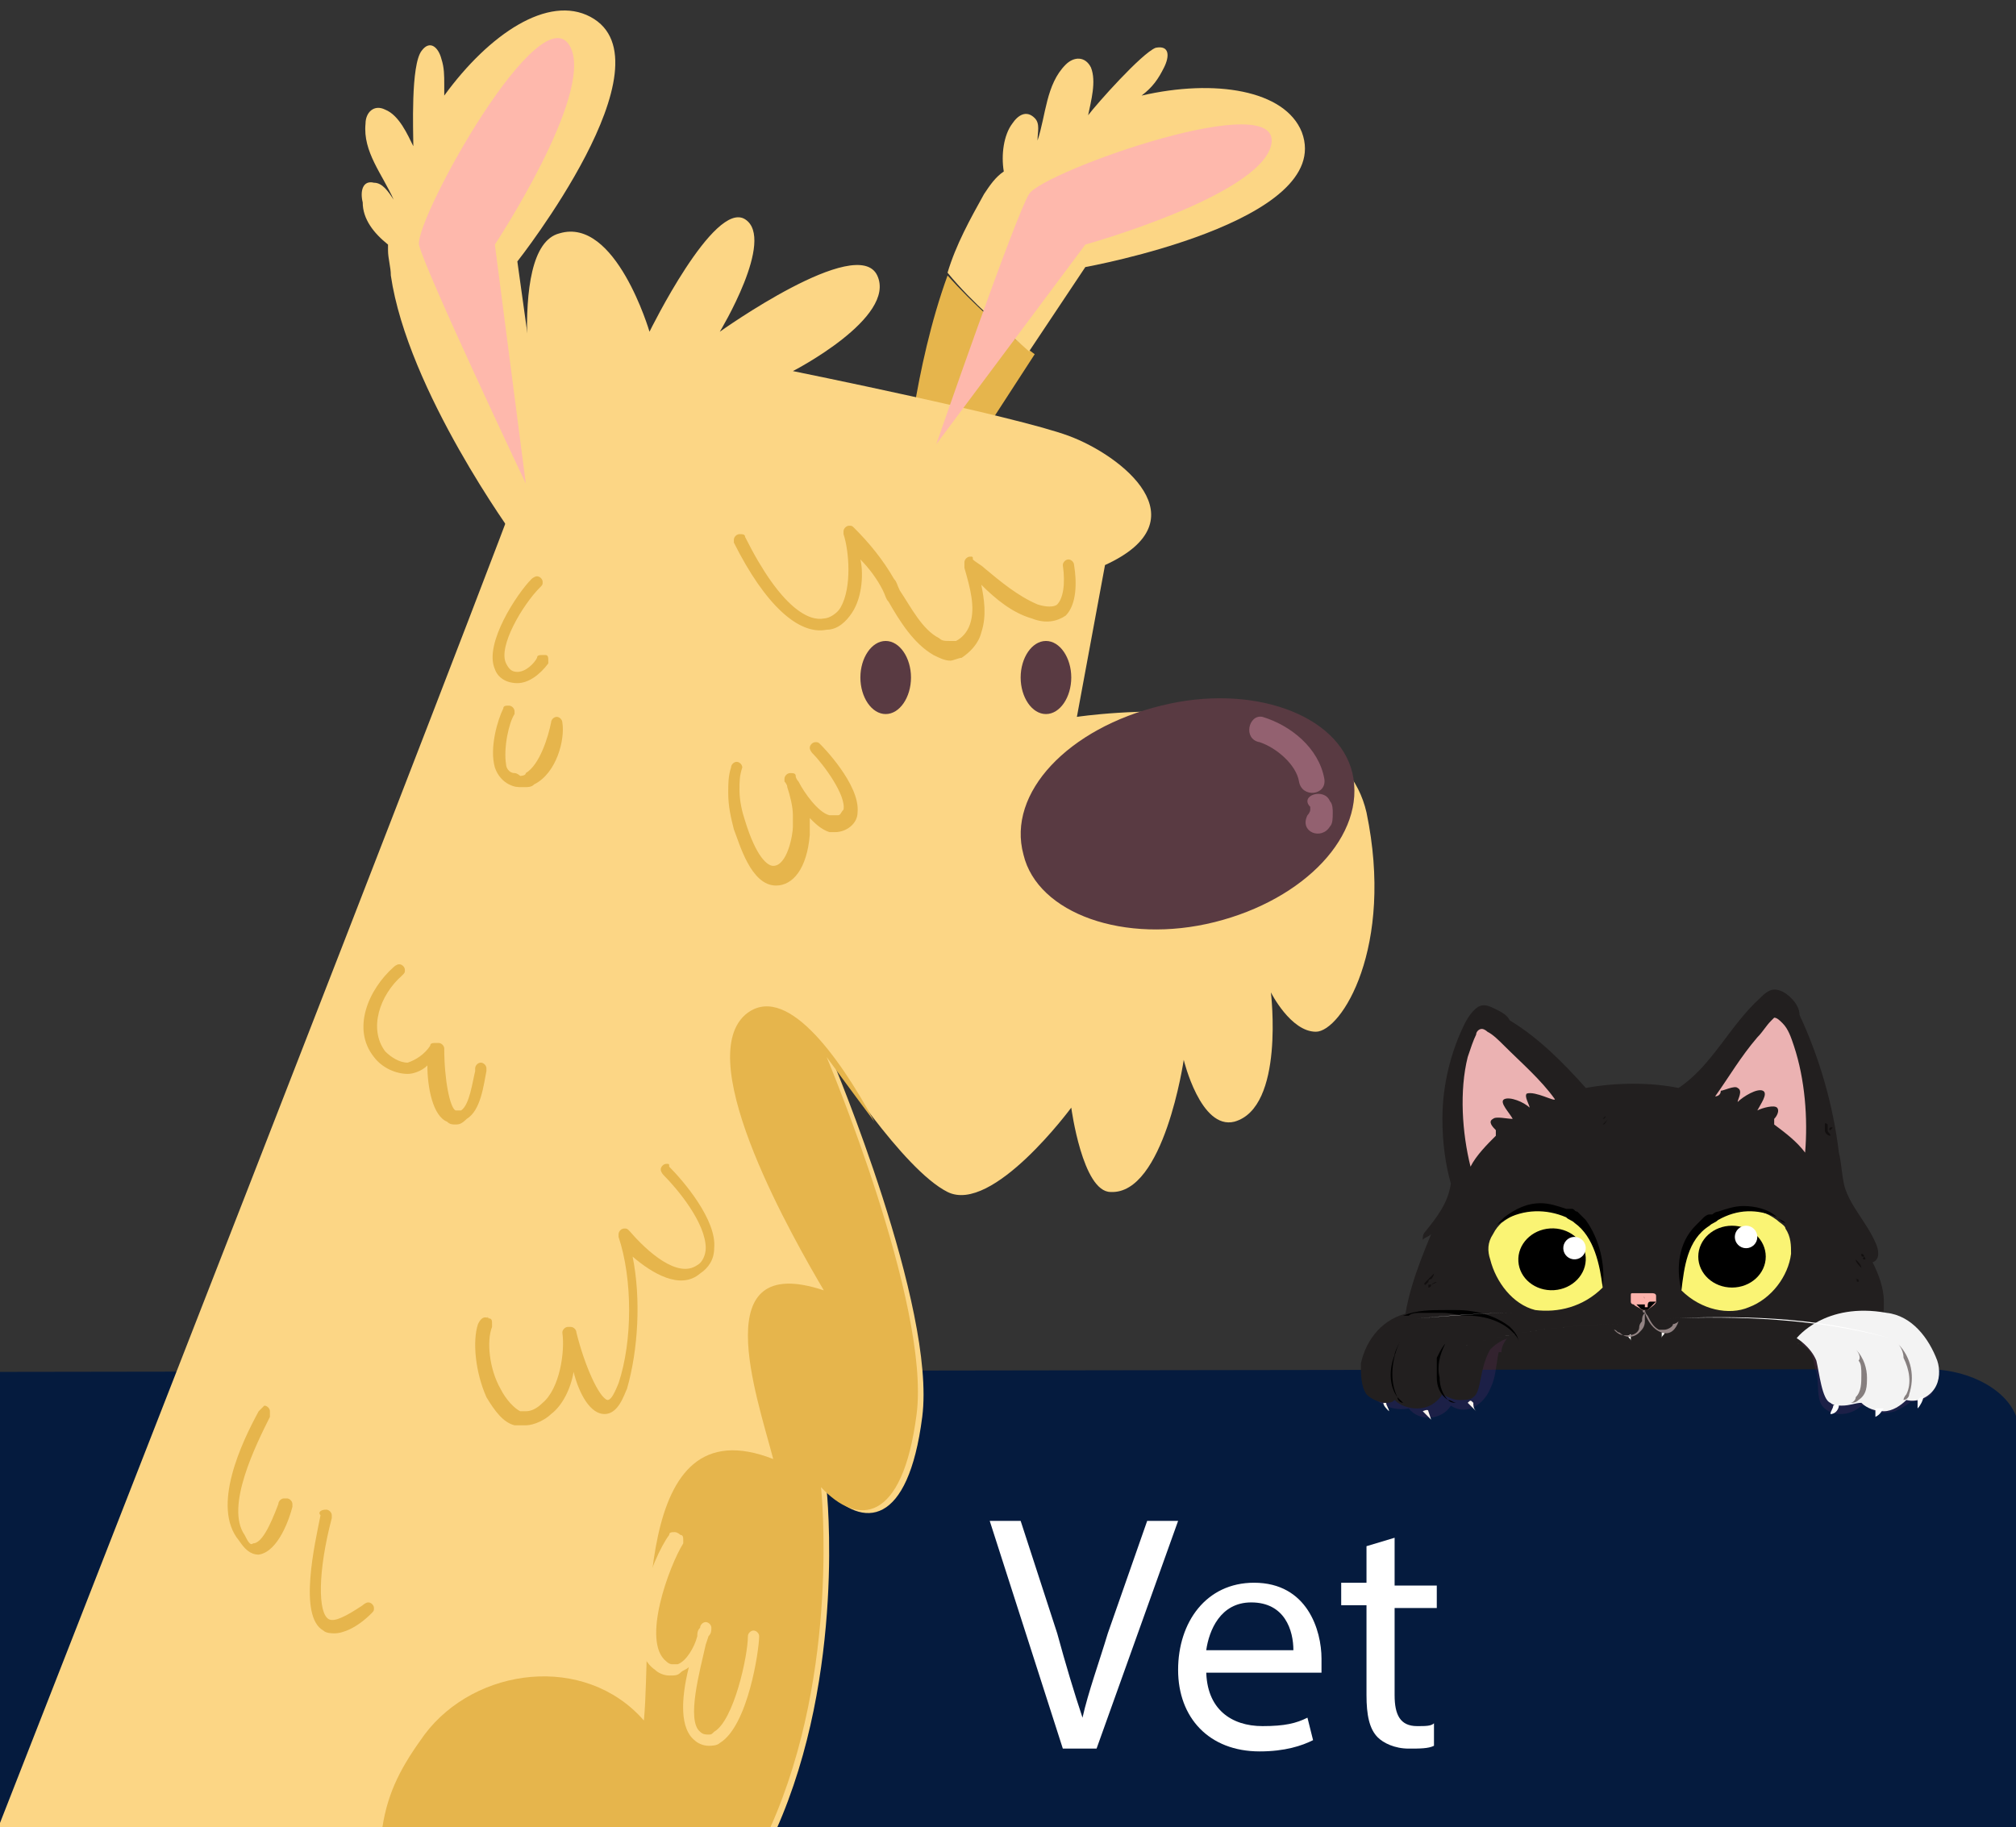<?xml version="1.0" encoding="utf-8"?>
<!-- Generator: Adobe Illustrator 27.1.1, SVG Export Plug-In . SVG Version: 6.00 Build 0)  -->
<svg version="1.1" id="Layer_1" xmlns:xodm="http://www.corel.com/coreldraw/odm/2003"
	 xmlns="http://www.w3.org/2000/svg" xmlns:xlink="http://www.w3.org/1999/xlink" x="0px" y="0px" viewBox="0 0 71.7 65"
	 style="enable-background:new 0 0 71.7 65;" xml:space="preserve">
<rect x="0" y="0" width="71.7" height="65" fill="#333333" stroke="none"/>
<style type="text/css">
	.st0{fill:#221F1F;}
	.st1{fill:#051B3E;}
	.st2{fill:#E6B54C;}
	.st3{fill:#FCD685;}
	.st4{fill:#FEB8AC;}
	.st5{fill:#593A42;}
	.st6{fill:#936170;}
	.st7{fill:#EBB2B2;}
	.st8{fill:#FAF474;}
	.st9{fill:#FFFFFF;}
	.st10{fill:#FFFFFA;}
	.st11{fill:#928383;}
	.st12{fill:#FDB2AB;}
	.st13{fill:#CD8A84;}
	.st14{fill:#71326A;fill-opacity:0.22;}
	.st15{fill:#F3F3F3;}
	.st16{fill:#867F7F;}
	.st17{fill:#131010;}
	.st18{fill:#FDF5EE;}
</style>
<g id="Capa_x0020_1">
	<path class="st0" d="M56.4,38.7c1.1-0.2,2.3-0.2,3.3,0c1.2-0.8,1.8-2.2,2.9-3.2c0.1-0.1,0.3-0.3,0.5-0.3c0.2,0,0.4,0.1,0.6,0.3
		c0.2,0.2,0.3,0.4,0.3,0.6c0.7,1.5,1.2,3.2,1.4,4.9c0.1,0.4,0.1,0.8,0.2,1.2c0.2,0.7,0.8,1.3,1.1,2c0.1,0.2,0.2,0.6-0.1,0.7
		c0.2,0.4,0.4,0.9,0.4,1.4c0,0.3,0,0.6-0.1,0.8c0,1-0.6,1.8-1.3,2.4H50.7c-0.4-0.6-0.8-1.1-0.8-1.8c0-1.3,0.5-2.6,1-3.8
		c-0.1,0.1-0.2,0.1-0.3,0.2c0-0.1,0-0.2,0.1-0.3c0.4-0.5,0.8-1,0.9-1.7c-0.2-0.7-0.3-1.5-0.3-2.3c0-1.2,0.3-2.4,0.8-3.4
		c0.1-0.2,0.3-0.5,0.5-0.6c0.2-0.1,0.4,0,0.6,0.1c0.2,0.1,0.4,0.2,0.5,0.4C54.7,36.9,55.6,37.8,56.4,38.7z"/>
	<path class="st1" d="M68.5,48.7c1.8,0,3.3,1,3.3,2.2V65H0c0-4.8,0-11.4,0-16.2L68.5,48.7z"/>
	<path class="st2" d="M32.2,16.9c0,0,0.3-3.8,1.5-7.1c0.9,1,2,2,3.1,2.8l-2.4,3.7C34.4,16.3,32.2,16.9,32.2,16.9z"/>
	<path class="st3" d="M33.7,9.7c0.3-1,0.8-1.9,1.3-2.8c0.2-0.3,0.4-0.6,0.7-0.8c-0.1-0.6,0-1.3,0.3-1.7c0.2-0.3,0.5-0.5,0.8-0.2
		C37,4.4,36.9,4.7,36.9,5c0,0,0,0,0,0c0.3-0.9,0.3-2,1-2.7C38.2,2,38.6,2,38.8,2.4c0.2,0.5,0,1.2-0.1,1.7c0.3-0.4,1.9-2.2,2.4-2.4
		c0.5-0.1,0.5,0.3,0.3,0.7c-0.2,0.4-0.4,0.7-0.8,1c2.6-0.6,5.1-0.2,5.7,1.3c1.2,3.2-7.7,4.8-7.7,4.8l-2,3
		C35.7,11.7,34.6,10.8,33.7,9.7L33.7,9.7L33.7,9.7z"/>
	<path class="st3" d="M23.1,11.8c0,0,2.3-4.7,3.4-4c1.1,0.7-0.9,4-0.9,4s4.9-3.5,5.6-2c0.7,1.5-3,3.4-3,3.4s7.9,1.6,9.8,2.3
		c1.9,0.7,4.8,3,1.3,4.6l-1,5.4c0,0,9.2-1.4,10.3,3.4c1,4.8-0.9,7.8-1.8,7.8c-0.9,0-1.6-1.4-1.6-1.4s0.5,4.1-1.3,4.6
		c-1.2,0.3-1.8-2.2-1.8-2.2s-0.7,4.8-2.6,4.7c-1,0-1.4-3-1.4-3s-2.8,3.8-4.4,3s-4.1-4.7-4.1-4.7s3.7,8.8,3.2,12.7
		c-0.5,3.9-2.1,4-3.4,2.6c0,0,0.7,6.5-1.8,12.1H-0.1c0,0,17.4-44.4,19.2-49.5c0,0-1.2-6.8,0.8-7.3C21.9,7.7,23.1,11.8,23.1,11.8z"/>
	<path class="st2" d="M22.9,61.2c0.3-3.1-0.5-11.3,4.6-9.3c-0.6-2.3-2.4-7.4,1.8-6c-1-1.7-4.7-8.1-2.8-9.8c1.4-1.2,3.3,1.4,4.6,3.8
		c-0.9-1.2-1.7-2.3-1.7-2.3s3.7,8.8,3.2,12.7c-0.5,3.9-2.1,4-3.4,2.6c0,0,0.7,6.5-1.8,12.1H13.6c0.2-1.3,0.7-2.2,1.5-3.3
		C16.9,59.3,20.8,58.8,22.9,61.2z"/>
	<path class="st4" d="M45.2,5.2c-0.5,1.8-6.6,3.5-6.6,3.5l-5.3,7.1c0,0,2.8-8.1,3.3-8.9C37.1,6.1,45.8,3,45.2,5.2z"/>
	<path class="st3" d="M13.3,6.5c0.3,0,0.5,0.3,0.7,0.6c0,0,0,0,0,0c-0.4-0.9-1.1-1.7-1-2.7c0-0.4,0.3-0.7,0.7-0.5
		c0.5,0.2,0.8,0.9,1,1.3c0-0.5-0.1-2.9,0.3-3.4c0.3-0.4,0.6-0.1,0.7,0.3c0.1,0.3,0.1,0.6,0.1,0.9c0,0.1,0,0.2,0,0.4
		c1.6-2.2,3.7-3.6,5.2-2.8c3,1.6-2.6,8.7-2.6,8.7l1.1,7.9l-1.2,1.9c0,0-3.8-5.2-4.4-9.3c0-0.3-0.1-0.6-0.1-0.9c0-0.1,0-0.1,0-0.2
		c-0.5-0.4-0.9-0.9-0.9-1.5C12.8,6.8,12.9,6.4,13.3,6.5L13.3,6.5z"/>
	<path class="st4" d="M20.3,1.7c0.8,1.7-2.7,7-2.7,7l1.1,8.5c0,0-3.6-7.6-3.8-8.5C14.8,7.7,19.3-0.4,20.3,1.7z"/>
	<path class="st2" d="M30.3,21.8c-0.2,0.3-0.5,0.6-0.9,0.6c-1,0.2-2.2-0.9-3.3-3.1c0,0,0-0.1,0-0.1c0-0.1,0.1-0.2,0.2-0.2
		c0.1,0,0.2,0,0.2,0.1c1.3,2.6,2.3,3,2.8,2.9c0.2,0,0.5-0.2,0.6-0.4c0.4-0.7,0.3-2,0.1-2.6c0,0,0,0,0-0.1c0-0.1,0.1-0.2,0.2-0.2
		c0.1,0,0.1,0,0.2,0.1c0.5,0.5,1,1.1,1.4,1.8c0.1,0.1,0.1,0.2,0.2,0.4c0.4,0.6,0.8,1.4,1.4,1.7c0.1,0.1,0.2,0.1,0.4,0.1
		c0.1,0,0.2,0,0.2,0c0.2-0.1,0.4-0.3,0.5-0.6c0.2-0.6,0-1.3-0.2-2l0-0.1c0,0,0,0,0-0.1c0-0.1,0.1-0.2,0.2-0.2c0.1,0,0.1,0,0.1,0.1
		c0.1,0.1,0.3,0.2,0.4,0.3c0.6,0.5,1.2,1,1.9,1.3c0.3,0.1,0.6,0.1,0.7,0c0.2-0.2,0.3-0.7,0.2-1.4c0,0,0,0,0,0c0-0.1,0.1-0.2,0.2-0.2
		c0.1,0,0.2,0.1,0.2,0.2c0.1,0.6,0.1,1.4-0.3,1.8c-0.3,0.2-0.7,0.3-1.2,0.1c-0.7-0.2-1.3-0.7-1.8-1.2c0.1,0.5,0.2,1.1,0,1.7
		c-0.1,0.4-0.4,0.7-0.7,0.9c-0.1,0-0.3,0.1-0.4,0.1h0c-0.2,0-0.4-0.1-0.6-0.2c-0.7-0.4-1.2-1.2-1.6-1.9c-0.1-0.1-0.1-0.2-0.2-0.4
		c-0.2-0.4-0.5-0.8-0.8-1.1C30.7,20.3,30.7,21.2,30.3,21.8L30.3,21.8z"/>
	<path class="st2" d="M26,27.3c0-0.1,0.1-0.2,0.2-0.2c0.1,0,0.2,0.1,0.2,0.2c0,0,0,0,0,0c-0.1,0.3-0.1,0.5-0.1,0.8
		c0,0.4,0.1,0.8,0.2,1.1c0.4,1.3,0.8,1.6,1,1.6c0.5,0,0.7-1.1,0.7-1.4c0-0.1,0-0.3,0-0.4c0-0.3-0.1-0.7-0.2-1c0-0.1-0.1-0.2-0.1-0.2
		c0,0,0-0.1,0-0.1c0-0.1,0.1-0.2,0.2-0.2c0.1,0,0.2,0,0.2,0.1c0,0.1,0.1,0.2,0.1,0.2c0.2,0.4,0.7,1.1,1.1,1.2c0,0,0.1,0,0.1,0
		c0.1,0,0.1,0,0.2,0c0.1,0,0.1-0.1,0.2-0.2c0.1-0.5-0.7-1.6-1.1-2c0,0-0.1-0.1-0.1-0.2c0-0.1,0.1-0.2,0.2-0.2c0.1,0,0.1,0,0.2,0.1
		c0,0,1.4,1.4,1.3,2.4c0,0.4-0.4,0.7-0.8,0.7c-0.1,0-0.2,0-0.2,0c-0.3-0.1-0.5-0.3-0.7-0.5c0,0,0,0,0,0.1c0,0.2,0,0.3,0,0.5
		c-0.1,1.2-0.6,1.8-1.2,1.8l0,0c-0.9,0-1.3-1.5-1.5-2c-0.1-0.4-0.2-0.8-0.2-1.3C25.9,27.9,25.9,27.6,26,27.3
		C26,27.3,26,27.3,26,27.3z"/>
	<path class="st2" d="M17.4,46.9c0.1,0,0.1,0.1,0.1,0.2c0,0,0,0.1,0,0.1c-0.2,0.5-0.1,1.5,0.3,2.2c0.2,0.4,0.5,0.7,0.7,0.8
		c0.1,0,0.2,0,0.2,0c0.2,0,0.4-0.1,0.6-0.3c0.6-0.5,0.8-1.8,0.7-2.5c0,0,0,0,0,0c0-0.1,0.1-0.2,0.2-0.2c0,0,0,0,0.1,0
		c0.1,0,0.2,0.1,0.2,0.2c0.3,1.2,0.8,2.3,1.1,2.4h0c0.1,0,0.2-0.1,0.4-0.6c0.5-1.5,0.5-3.7,0-5.2c0,0,0,0,0-0.1
		c0-0.1,0.1-0.2,0.2-0.2c0.1,0,0.1,0,0.2,0.1c0.6,0.7,1.7,1.7,2.4,1.2c0.2-0.1,0.3-0.4,0.3-0.6c0,0,0,0,0,0c0-0.9-1-2.1-1.5-2.6
		c0,0-0.1-0.1-0.1-0.2c0-0.1,0.1-0.2,0.2-0.2c0.1,0,0.1,0,0.1,0.1c0.5,0.5,1.7,1.9,1.6,2.9c0,0,0,0,0,0c0,0.4-0.2,0.7-0.5,0.9
		c-0.7,0.6-1.7,0-2.4-0.6c0.3,1.5,0.2,3.3-0.2,4.7c-0.1,0.2-0.3,0.9-0.8,0.9h0c-0.5,0-0.9-0.7-1.1-1.5c-0.1,0.6-0.4,1.2-0.8,1.5
		c-0.2,0.2-0.6,0.4-0.9,0.4c-0.1,0-0.2,0-0.4,0c-0.4-0.1-0.7-0.5-1-1c-0.4-0.9-0.5-2-0.3-2.6C17.1,46.9,17.2,46.8,17.4,46.9
		C17.3,46.8,17.3,46.9,17.4,46.9C17.4,46.9,17.4,46.9,17.4,46.9z"/>
	<path class="st2" d="M14,34.4c0,0,0.1-0.1,0.2-0.1c0.1,0,0.2,0.1,0.2,0.2c0,0.1,0,0.1-0.1,0.2c-0.8,0.7-1.2,1.9-0.6,2.7
		c0.2,0.2,0.5,0.4,0.8,0.4c0,0,0,0,0,0c0.3-0.1,0.6-0.3,0.8-0.6c0-0.1,0.1-0.1,0.2-0.1c0,0,0,0,0.1,0c0.1,0,0.2,0.1,0.2,0.2
		c0,1.1,0.2,2.1,0.4,2.2c0,0,0.1,0,0.1,0c0,0,0.1,0,0.1,0c0.3-0.2,0.4-1,0.5-1.4l0-0.1c0-0.1,0.1-0.2,0.2-0.2c0,0,0,0,0,0
		c0.1,0,0.2,0.1,0.2,0.2c0,0,0,0,0,0l0,0.1c-0.1,0.5-0.2,1.4-0.7,1.7C16.4,40,16.3,40,16.2,40c0,0,0,0,0,0c-0.1,0-0.2,0-0.3-0.1
		c-0.5-0.2-0.7-1.2-0.7-2c-0.2,0.2-0.5,0.3-0.7,0.3c-0.4,0-0.9-0.2-1.2-0.6C12.5,36.6,13.1,35.2,14,34.4L14,34.4z"/>
	<path class="st2" d="M19,27.9C18.9,28,18.8,28,18.6,28c-0.2,0-0.3,0-0.5-0.1c-0.2-0.1-0.4-0.3-0.5-0.6c-0.2-0.7,0.1-1.7,0.3-2.1
		c0-0.1,0.1-0.1,0.2-0.1c0.1,0,0.2,0.1,0.2,0.2c0,0,0,0.1,0,0.1c-0.2,0.3-0.4,1.2-0.3,1.8c0,0.1,0.1,0.3,0.3,0.3
		c0.1,0,0.2,0.1,0.2,0.1s0.2,0,0.2-0.1c0.5-0.3,0.8-1.3,0.9-1.8c0-0.1,0.1-0.2,0.2-0.2c0,0,0,0,0,0c0.1,0,0.2,0.1,0.2,0.2
		c0,0,0,0,0,0C20.1,26.3,19.8,27.5,19,27.9z"/>
	<path class="st2" d="M18.4,24.3L18.4,24.3c-0.4,0-0.7-0.2-0.8-0.5c-0.4-0.9,0.8-2.7,1.3-3.2c0,0,0.1-0.1,0.2-0.1
		c0.1,0,0.2,0.1,0.2,0.2c0,0.1,0,0.1-0.1,0.2c-0.6,0.6-1.5,2.1-1.2,2.7c0.1,0.2,0.2,0.3,0.4,0.3c0,0,0,0,0,0c0.3,0,0.6-0.3,0.7-0.5
		c0-0.1,0.1-0.1,0.2-0.1c0,0,0.1,0,0.1,0c0.1,0,0.1,0.1,0.1,0.2c0,0,0,0.1,0,0.1C19.2,24,18.8,24.3,18.4,24.3z"/>
	<path class="st3" d="M24.2,54.6c0.1,0,0.1,0.1,0.1,0.2c0,0,0,0.1,0,0.1c-0.5,0.8-1.5,3.5-0.6,4.2c0.1,0.1,0.2,0.1,0.2,0.1
		c0.1,0,0.1,0,0.2,0c0.3-0.1,0.6-0.6,0.7-1c0-0.1,0-0.2,0.1-0.3c0-0.1,0.1-0.2,0.2-0.2c0,0,0,0,0,0c0.1,0,0.2,0.1,0.2,0.2
		c0,0,0,0,0,0c0,0.1,0,0.2-0.1,0.3l-0.1,0.3c-0.2,0.9-0.7,2.7-0.2,3.1c0.1,0.1,0.2,0.1,0.3,0.1c0.1,0,0.1,0,0.2-0.1
		c0.7-0.4,1.2-2.7,1.2-3.4c0-0.1,0.1-0.2,0.2-0.2c0.1,0,0.2,0.1,0.2,0.2c0,0.5-0.4,3.2-1.4,3.8c-0.1,0.1-0.3,0.1-0.4,0.1
		c-0.2,0-0.4-0.1-0.5-0.2c-0.5-0.4-0.5-1.4-0.2-2.6c-0.1,0.1-0.2,0.1-0.3,0.2c-0.1,0.1-0.2,0.1-0.4,0.1c-0.2,0-0.4-0.1-0.5-0.2
		c-1.3-0.9-0.1-4,0.5-4.8c0-0.1,0.1-0.1,0.2-0.1C24.1,54.5,24.2,54.6,24.2,54.6L24.2,54.6L24.2,54.6z"/>
	<path class="st2" d="M9.2,50.2L9.2,50.2C9.3,50.1,9.4,50,9.4,50c0.1,0,0.2,0.1,0.2,0.2c0,0,0,0.1,0,0.1l0,0.1
		c-0.5,1-1.6,3.2-0.9,4.2C8.8,54.8,8.9,55,9,54.9c0.3,0,0.6-0.6,0.9-1.4c0-0.1,0.1-0.2,0.2-0.2c0,0,0,0,0.1,0c0.1,0,0.2,0.1,0.2,0.2
		c0,0,0,0,0,0.1c-0.1,0.4-0.5,1.6-1.2,1.7c0,0,0,0,0,0c0,0,0,0,0,0c-0.3,0-0.5-0.2-0.7-0.5C7.5,53.6,8.6,51.3,9.2,50.2z"/>
	<path class="st2" d="M11.6,53.7c0.1,0,0.2,0.1,0.2,0.2c0,0,0,0,0,0.1c-0.5,1.9-0.5,3.4-0.1,3.6c0.2,0.1,0.6-0.1,1.2-0.5
		c0,0,0.1-0.1,0.2-0.1c0.1,0,0.2,0.1,0.2,0.2c0,0.1,0,0.1-0.1,0.2c-0.5,0.5-1,0.7-1.3,0.7c0,0,0,0,0,0c-0.1,0-0.3,0-0.4-0.1
		c-0.9-0.5-0.3-3.1-0.1-4.1C11.3,53.8,11.4,53.7,11.6,53.7C11.5,53.7,11.5,53.7,11.6,53.7L11.6,53.7L11.6,53.7z"/>
	<path class="st5" d="M36.4,30.4c0.5,2.1,3.6,3.2,6.8,2.4c3.2-0.8,5.4-3.1,4.9-5.3c-0.5-2.1-3.6-3.2-6.8-2.4
		C38,25.9,35.8,28.2,36.4,30.4z"/>
	<path class="st6" d="M44.9,25.5c1,0.3,2,1.1,2.2,2.2c0.1,0.6-0.8,0.7-0.9,0.1c-0.1-0.6-0.8-1.2-1.4-1.4
		C44.2,26.3,44.4,25.4,44.9,25.5z"/>
	<path class="st6" d="M47.3,28.5c0.1,0.1,0.1,0.3,0.1,0.4c0,0.2,0,0.4-0.1,0.5c-0.3,0.5-1.1,0.2-0.8-0.4c0,0,0.1-0.1,0.1-0.2
		c0,0,0-0.1,0-0.1C46.2,28.3,47.1,28,47.3,28.5z"/>
	<path class="st5" d="M36.3,24.1c0,0.7,0.4,1.3,0.9,1.3c0.5,0,0.9-0.6,0.9-1.3s-0.4-1.3-0.9-1.3C36.7,22.8,36.3,23.4,36.3,24.1z"/>
	<path class="st5" d="M30.6,24.1c0,0.7,0.4,1.3,0.9,1.3c0.5,0,0.9-0.6,0.9-1.3s-0.4-1.3-0.9-1.3S30.6,23.4,30.6,24.1z"/>
	<path class="st7" d="M61,39c0.5-0.7,0.9-1.4,1.5-2.1c0.2-0.2,0.3-0.4,0.5-0.6c0,0,0.1-0.1,0.1-0.1c0.1,0,0.2,0.1,0.3,0.2
		c0.2,0.2,0.3,0.5,0.4,0.8c0.4,1.2,0.5,2.6,0.4,3.8c-0.3-0.4-0.7-0.7-1.1-1c0,0,0,0,0-0.1c0,0,0,0,0,0c0,0,0-0.1,0-0.1
		c0.1-0.1,0.2-0.3,0.1-0.4c-0.1-0.1-0.5,0-0.7,0.1c0.1-0.2,0.4-0.6,0.2-0.7c-0.2-0.1-0.7,0.2-0.9,0.4c0-0.1,0.2-0.4,0-0.5
		c-0.1-0.1-0.5,0.1-0.6,0.1C61.2,39,61,39,61,39L61,39z"/>
	<path class="st7" d="M55.3,39.1c-0.5-0.7-1.2-1.3-1.8-1.9c-0.2-0.2-0.4-0.4-0.6-0.5c0,0-0.1-0.1-0.2-0.1c-0.1,0-0.2,0.1-0.2,0.2
		c-0.1,0.2-0.2,0.5-0.3,0.8c-0.3,1.2-0.2,2.7,0.1,3.9c0.2-0.4,0.6-0.8,0.9-1.1c0,0,0,0,0-0.1c0,0,0,0,0,0c0,0,0-0.1,0-0.1
		c-0.1-0.1-0.3-0.3-0.1-0.4c0.1-0.1,0.5,0,0.7,0c-0.1-0.2-0.5-0.6-0.3-0.7c0.2-0.1,0.7,0.1,0.9,0.3c0-0.1-0.2-0.4-0.1-0.5
		C54.6,38.8,55.3,39.2,55.3,39.1L55.3,39.1z"/>
	<path class="st8" d="M59.8,45.9c0-0.1,0-0.3,0-0.4c0-0.3,0-0.6,0.1-0.9c0.1-0.4,0.4-0.9,0.7-1.1c0.4-0.3,0.8-0.5,1.3-0.5
		c0,0,0,0,0,0c0.5,0,0.9,0.1,1.3,0.4c0.1,0.1,0.3,0.2,0.3,0.3c0.2,0.3,0.2,0.6,0.2,0.9c-0.1,0.8-0.7,1.6-1.5,1.9
		C61.5,46.8,60.5,46.6,59.8,45.9z"/>
	<ellipse cx="61.6" cy="44.7" rx="1.2" ry="1.1"/>
	<ellipse class="st9" cx="62.1" cy="44" rx="0.4" ry="0.4"/>
	<path d="M59.8,45.9c-0.2-0.8-0.1-1.7,0.5-2.3c0.1-0.1,0.2-0.2,0.3-0.3c0,0,0.1-0.1,0.2-0.1l0.1,0c0,0,0.1-0.1,0.2-0.1
		c0.3-0.1,0.6-0.2,0.9-0.2c0.4,0,0.9,0.1,1.2,0.4c0.1,0.1,0.2,0.2,0.3,0.2c-0.1-0.1-0.2-0.1-0.3-0.2c-0.7-0.3-1.4-0.3-2.1,0.1
		c-0.1,0.1-0.2,0.1-0.3,0.2C60,44.1,59.9,45.1,59.8,45.9L59.8,45.9L59.8,45.9z"/>
	<path class="st8" d="M57,45.8c0-0.1,0-0.2,0-0.2c0-0.4-0.1-0.7-0.2-1.1c-0.2-0.4-0.4-0.8-0.8-1.1c-0.4-0.3-0.8-0.4-1.2-0.4
		c0,0,0,0-0.1,0c-0.5,0-0.9,0.2-1.3,0.5c-0.1,0.1-0.2,0.2-0.3,0.4c-0.2,0.3-0.2,0.6-0.1,0.9c0.2,0.8,0.8,1.6,1.6,1.8
		C55.4,46.7,56.3,46.5,57,45.8L57,45.8z"/>
	<ellipse transform="matrix(0.998 -6.226817e-02 6.226817e-02 0.998 -2.68 3.522)" cx="55.2" cy="44.8" rx="1.2" ry="1.1"/>
	
		<ellipse transform="matrix(0.998 -6.226817e-02 6.226817e-02 0.998 -2.654 3.573)" class="st9" cx="56" cy="44.4" rx="0.4" ry="0.4"/>
	<path d="M57,45.8c-0.1-0.8-0.3-1.8-1-2.3c-0.1-0.1-0.2-0.1-0.3-0.2C55,43,54.2,43,53.5,43.4c-0.1,0.1-0.2,0.1-0.3,0.2
		c0.1-0.1,0.2-0.2,0.3-0.3c0.4-0.3,0.8-0.5,1.3-0.5c0.3,0,0.6,0.1,0.9,0.2l0.1,0l0.1,0c0.1,0,0.1,0.1,0.2,0.1
		c0.1,0.1,0.2,0.2,0.3,0.3C56.9,44.1,57.1,45,57,45.8L57,45.8L57,45.8z"/>
	<path class="st10" d="M57.9,47.5c0,0.1,0.1,0.1,0.1,0.2c0,0,0,0,0,0c0,0,0,0,0,0c0-0.1,0-0.1,0-0.2C58,47.4,58,47.5,57.9,47.5
		L57.9,47.5L57.9,47.5z"/>
	<path class="st10" d="M59.2,47.4c0,0.1-0.1,0.1-0.1,0.2c0,0,0,0,0,0c0,0,0,0,0,0c0-0.1,0-0.1,0-0.2C59,47.4,59.1,47.4,59.2,47.4
		L59.2,47.4L59.2,47.4z"/>
	<path class="st11" d="M58.5,46.5c0,0.1,0,0.1,0,0.2c0,0.1,0,0.2,0,0.3c0,0.2-0.1,0.3-0.2,0.4c-0.2,0.2-0.5,0.2-0.7,0
		c-0.1,0-0.1-0.1-0.2-0.1c0,0,0,0,0,0c0,0,0,0,0,0c0,0,0,0,0,0c0.1,0.1,0.2,0.2,0.4,0.2c0,0,0.1,0,0.1,0c0.2,0,0.4-0.1,0.4-0.3
		c0,0,0-0.1,0.1-0.2c0-0.1,0-0.2,0.1-0.3C58.4,46.7,58.4,46.6,58.5,46.5C58.4,46.5,58.4,46.5,58.5,46.5
		C58.4,46.5,58.4,46.5,58.5,46.5C58.4,46.5,58.5,46.5,58.5,46.5C58.5,46.5,58.5,46.5,58.5,46.5L58.5,46.5L58.5,46.5z"/>
	<path class="st11" d="M59.7,47c-0.1,0.3-0.3,0.5-0.6,0.4c-0.3-0.1-0.5-0.4-0.6-0.7c0-0.1,0-0.2,0-0.2c0,0,0,0,0,0c0,0,0,0,0,0
		c0,0,0,0,0,0c0,0,0,0,0,0c0,0.1,0,0.2,0.1,0.3c0.1,0.2,0.2,0.4,0.4,0.5c0,0,0.1,0,0.2,0c0.1,0,0.3-0.1,0.3-0.2
		C59.5,47.1,59.6,47.1,59.7,47C59.6,47,59.6,47,59.7,47C59.7,47,59.7,47,59.7,47C59.7,47,59.7,47,59.7,47L59.7,47L59.7,47z"/>
	<path class="st12" d="M58.9,46.1c0-0.1-0.1-0.1-0.2-0.1c-0.1,0-0.1,0-0.2,0c-0.1,0-0.3,0-0.4,0c-0.1,0-0.1,0-0.1,0.1
		c0,0,0,0.1,0,0.1c0,0,0,0,0,0.1c0,0.1,0.1,0.1,0.1,0.1c0.1,0.1,0.2,0.1,0.3,0.2c0,0,0.1,0,0.1,0c0,0,0,0,0,0c0,0,0.1,0,0.1,0
		c0.1-0.1,0.3-0.2,0.3-0.3C58.9,46.2,58.9,46.2,58.9,46.1C58.9,46.1,58.9,46.1,58.9,46.1C58.9,46.1,58.9,46.1,58.9,46.1z"/>
	<path d="M58.9,46.3C58.8,46.3,58.8,46.3,58.9,46.3C58.8,46.3,58.8,46.3,58.9,46.3C58.8,46.3,58.8,46.3,58.9,46.3
		c-0.1,0-0.1,0-0.2,0c-0.1,0-0.1,0.1-0.1,0.2c0,0,0,0,0,0l0,0c0,0,0,0,0,0l0,0c0,0,0,0,0,0c0,0,0,0-0.1,0c0,0,0,0,0,0c0,0,0,0,0,0
		c0,0,0,0,0,0l0,0l0,0c0,0,0,0,0,0c0,0,0,0,0,0c0,0,0,0,0,0c0,0,0,0,0,0c0,0,0,0,0,0c0,0,0,0,0-0.1c0,0,0,0-0.1,0c0,0,0,0,0,0
		c-0.1,0-0.1,0-0.2,0c0,0,0,0,0,0c0,0,0,0,0,0c0,0,0,0,0,0l0,0l0,0c0,0,0.1,0.1,0.1,0.1c0.1,0.1,0.1,0.1,0.2,0.1h0l0,0c0,0,0,0,0,0
		c0,0,0,0,0,0c0,0,0,0,0,0c0,0,0,0,0,0c0,0,0,0,0,0c0,0,0.1,0,0.1,0c0,0,0,0,0,0c0,0,0.1-0.1,0.1-0.1C58.8,46.4,58.9,46.3,58.9,46.3
		L58.9,46.3z"/>
	<path class="st13" d="M58.5,46.2C58.5,46.1,58.5,46.1,58.5,46.2C58.5,46.1,58.4,46.1,58.5,46.2C58.4,46.2,58.4,46.2,58.5,46.2
		c0,0.1,0,0.2,0,0.2c0,0,0,0,0,0.1c0,0,0,0,0,0c0,0,0,0,0,0.1c0,0,0,0,0,0c0,0,0,0,0,0c0,0,0-0.1,0-0.1
		C58.5,46.3,58.5,46.2,58.5,46.2C58.5,46.2,58.5,46.2,58.5,46.2z"/>
	<path class="st14" d="M48.7,49.5c0.3,0.5,0.9,0.7,1.4,0.6c0.4,0.5,1.2,0.4,1.5-0.1c0.6,0.4,1.2-0.1,1.4-0.6
		c0.2-0.4,0.2-0.8,0.3-1.3h0.1c0-0.2,0.1-0.4,0.3-0.6l-4.7,0c-0.2,0.3-0.3,0.6-0.4,0.9C48.6,48.9,48.6,49.2,48.7,49.5z"/>
	<path class="st14" d="M64.3,48c0.2,0.2,0.2,0.5,0.3,0.8c0.1,0.4,0,0.9,0.2,1.2c0.3,0.4,1,0.4,1.4,0c0,0,0,0,0.1,0c0,0,0,0,0.1,0
		c0.2,0.3,0.7,0.3,1,0.2c0.2-0.1,0.4-0.2,0.5-0.3c0.1-0.1,0.3,0,0.5-0.1c0.1-0.1,0.2-0.1,0.3-0.2c0.3-0.7-0.1-1.4-0.6-1.9h-4
		C64,47.8,64.2,47.9,64.3,48L64.3,48z"/>
	<path class="st15" d="M67.1,46.7c0.9,0.1,1.5,0.9,1.8,1.7c0.1,0.3,0.1,0.7-0.1,1c-0.2,0.3-0.6,0.5-1,0.4c-0.2,0.2-0.5,0.4-0.8,0.4
		c0,0,0,0,0,0c-0.3,0-0.6-0.1-0.8-0.3C66,49.9,65.8,50,65.5,50c-0.1,0-0.3,0-0.4-0.1c-0.3-0.1-0.4-1.1-0.5-1.5
		c-0.2-0.5-0.7-0.8-0.7-0.8S64.9,46.3,67.1,46.7L67.1,46.7z"/>
	<path class="st16" d="M67.5,47.8c0.5,0.5,0.6,1.2,0.4,1.8c0,0.1-0.1,0.2-0.2,0.2c0,0,0,0,0,0c0,0,0,0,0,0c0,0,0,0,0,0c0,0,0,0,0,0
		c0-0.1,0.1-0.2,0.1-0.2c0.2-0.4,0.1-0.9-0.1-1.3C67.7,48.1,67.6,47.9,67.5,47.8C67.5,47.8,67.5,47.8,67.5,47.8
		C67.5,47.8,67.5,47.8,67.5,47.8C67.5,47.8,67.5,47.8,67.5,47.8C67.5,47.8,67.5,47.8,67.5,47.8C67.5,47.8,67.5,47.8,67.5,47.8z"/>
	<path class="st16" d="M66,48c0.3,0.3,0.4,0.7,0.4,1c0,0.3,0,0.6-0.3,0.8c-0.1,0.1-0.2,0.1-0.3,0.1c0,0,0,0,0,0c0,0,0,0,0,0
		c0,0,0,0,0,0c0,0,0,0,0,0c0.1,0,0.2-0.1,0.2-0.2c0.2-0.2,0.2-0.5,0.2-0.8c0-0.2,0-0.4-0.1-0.5C66.2,48.3,66.1,48.1,66,48
		C66,48,66,48,66,48C66,48,66,48,66,48C66,48,66,48,66,48C66,48,66,48,66,48C66,48,66,48,66,48z"/>
	<path class="st9" d="M68.4,49.7c0,0.1-0.1,0.3-0.2,0.4c0,0,0,0,0,0c0,0,0,0,0,0c0,0,0,0,0,0c0-0.1,0-0.2,0-0.3c0,0,0,0,0,0
		c0,0,0,0,0,0c0,0,0,0,0,0C68.3,49.7,68.3,49.7,68.4,49.7z"/>
	<path class="st9" d="M67,50.1c-0.1,0.1-0.1,0.2-0.3,0.3c0,0,0,0,0,0c0,0,0,0,0,0c0,0,0,0,0,0l0-0.3c0,0,0,0,0,0c0,0,0,0,0,0
		c0,0,0,0,0,0L67,50.1L67,50.1z"/>
	<path class="st9" d="M65.4,50c0,0.1-0.1,0.3-0.3,0.3c0,0,0,0,0,0c0,0,0,0,0,0c0,0,0,0,0,0c0-0.1,0.1-0.2,0.1-0.3c0,0,0,0,0,0
		C65.3,49.9,65.4,50,65.4,50L65.4,50L65.4,50z"/>
	<path class="st9" d="M67.2,47.6c-2.6-0.7-5.4-0.8-8-0.7v0C61.7,46.8,64.5,46.8,67.2,47.6L67.2,47.6z"/>
	<path class="st9" d="M66.3,48.5c-2.3-0.8-4.7-1.3-7.2-1.5v0C61.6,47.2,64,47.7,66.3,48.5C66.3,48.5,66.3,48.5,66.3,48.5z"/>
	<path class="st17" d="M57.1,39.7C57.1,39.7,57.1,39.7,57.1,39.7C57,39.7,57,39.7,57.1,39.7c-0.1,0.1-0.1,0.1-0.1,0.1c0,0,0,0-0.1,0
		c0,0-0.1,0-0.1,0c0,0,0,0,0,0c0,0,0,0,0,0c0,0,0,0,0,0c0,0,0,0,0.1,0c0,0,0.1,0,0.1,0C57,39.8,57.1,39.8,57.1,39.7
		C57.1,39.7,57.1,39.7,57.1,39.7C57.1,39.7,57.1,39.7,57.1,39.7z"/>
	<path class="st17" d="M57.2,39.8C57.2,39.8,57.2,39.8,57.2,39.8C57.1,39.8,57.1,39.8,57.2,39.8C57.1,39.9,57,40,57,40
		c0,0,0,0.1,0,0C57.1,40,57.1,39.9,57.2,39.8C57.2,39.9,57.2,39.8,57.2,39.8C57.2,39.8,57.2,39.8,57.2,39.8z"/>
	<path class="st17" d="M66.3,44.7c0,0,0-0.1-0.1-0.1c0-0.1-0.1-0.1-0.1-0.2c0,0,0,0,0,0s0,0,0,0c0,0,0,0,0,0c0,0,0,0,0,0
		c0,0.1,0.1,0.1,0.1,0.2C66.2,44.7,66.2,44.7,66.3,44.7c-0.1,0.1,0,0.1,0,0.1c0,0,0,0,0,0c0,0,0,0,0,0
		C66.4,44.8,66.3,44.7,66.3,44.7z"/>
	<path class="st17" d="M66.2,45.1c0-0.1-0.1-0.2-0.2-0.3c0,0,0,0,0,0c0,0,0,0,0,0c0,0,0,0,0,0c0,0,0,0,0,0
		C66,44.9,66.1,45,66.2,45.1C66.1,45.1,66.1,45.1,66.2,45.1C66.2,45.1,66.2,45.1,66.2,45.1C66.2,45.1,66.2,45.1,66.2,45.1L66.2,45.1
		L66.2,45.1z"/>
	<path class="st17" d="M66.1,45.6c0-0.1,0-0.1-0.1-0.1c0,0,0-0.1,0-0.1c0,0,0,0,0,0c0,0,0,0,0,0c0,0,0,0,0,0c0,0.1,0,0.1,0.1,0.2
		C66,45.5,66,45.6,66.1,45.6C66.1,45.6,66.1,45.6,66.1,45.6C66.1,45.6,66.1,45.6,66.1,45.6C66.1,45.6,66.1,45.6,66.1,45.6
		C66.1,45.6,66.1,45.6,66.1,45.6z"/>
	<path class="st17" d="M51,45.3c-0.1,0.1-0.2,0.2-0.3,0.3c0,0-0.1,0.1,0,0.1c0,0,0,0,0,0c0,0,0,0,0,0c0,0,0.1-0.1,0.1-0.1
		c0,0,0-0.1,0.1-0.1C50.9,45.5,51,45.4,51,45.3C51.1,45.3,51.1,45.3,51,45.3L51,45.3z"/>
	<path class="st17" d="M51.1,45.6C51.1,45.6,51.1,45.6,51.1,45.6C51.1,45.6,51.1,45.6,51.1,45.6c-0.1,0-0.2,0.1-0.2,0.1
		c0,0,0,0.1-0.1,0.1c0,0,0,0.1,0,0.1c0,0,0,0,0,0c0,0,0,0,0,0c0,0,0,0,0,0c0,0,0-0.1,0-0.1c0,0,0-0.1,0-0.1
		C51,45.7,51.1,45.6,51.1,45.6C51.1,45.6,51.1,45.6,51.1,45.6C51.1,45.6,51.1,45.6,51.1,45.6L51.1,45.6L51.1,45.6z"/>
	<path class="st17" d="M65.1,40.1c0,0,0-0.1,0-0.1c0-0.1,0-0.2,0-0.3c0,0,0,0,0,0c0,0,0,0,0,0c0,0.1,0,0.2,0,0.3
		C65.1,40,65.1,40,65.1,40.1c-0.1,0.1,0,0.1,0,0.1c0,0,0,0,0,0c0,0,0,0,0,0c0,0,0,0,0,0C65.2,40.1,65.2,40.1,65.1,40.1L65.1,40.1
		L65.1,40.1z"/>
	<path class="st17" d="M65.1,40.4c0-0.1-0.1-0.1-0.1-0.2c0,0,0-0.1,0-0.1c0,0,0,0,0,0c0,0,0-0.1,0-0.1c0,0-0.1-0.1-0.1,0
		c0,0,0,0.1,0,0.1c0,0,0,0,0,0c0,0,0,0.1,0,0.1C64.9,40.3,65,40.4,65.1,40.4C65.1,40.4,65.1,40.4,65.1,40.4z"/>
	<path class="st18" d="M49.2,49.9c0,0.1,0.1,0.2,0.2,0.3c0,0,0,0,0,0c0,0,0,0,0,0c0,0,0,0,0,0c0-0.1-0.1-0.2-0.1-0.3c0,0,0,0,0,0
		c0,0,0,0,0,0c0,0,0,0,0,0C49.3,49.9,49.3,49.9,49.2,49.9z"/>
	<path class="st18" d="M50.6,50.2c0.1,0.1,0.2,0.2,0.3,0.3c0,0,0,0,0,0c0,0,0,0,0,0c0,0,0,0,0,0l-0.1-0.3c0,0,0,0,0,0c0,0,0,0,0,0
		C50.8,50.1,50.6,50.2,50.6,50.2z"/>
	<path class="st18" d="M52.2,49.9c0.1,0.1,0.2,0.2,0.3,0.3c0,0,0,0,0,0c0,0,0,0,0,0c0,0,0,0,0,0c-0.1-0.1-0.1-0.2-0.1-0.3
		C52.3,49.8,52.3,49.8,52.2,49.9L52.2,49.9L52.2,49.9z"/>
	<path class="st0" d="M50.1,46.7c-0.9,0.2-1.5,0.9-1.7,1.8c0,0.4,0,0.8,0.2,1.1c0.2,0.2,0.5,0.3,0.7,0.3c0.1,0,0.2,0,0.3-0.1
		c0.2,0.2,0.5,0.3,0.8,0.3c0.4,0,0.7-0.2,0.9-0.5c0.2,0.1,0.4,0.2,0.6,0.2c0.2,0,0.4,0,0.5-0.1c0.3-0.2,0.2-1,0.6-1.7
		c0.5-0.5,0.9-0.4,0.9-0.5C53.4,46.7,51.7,46.4,50.1,46.7L50.1,46.7z"/>
	<path d="M49.8,47.7c-0.3,0.6-0.4,1.4-0.1,2c0,0.1,0.1,0.2,0.2,0.2c0,0,0,0,0,0c0,0,0,0,0,0c0,0,0,0,0,0c0,0,0,0,0,0
		c-0.1-0.1-0.1-0.1-0.2-0.2c-0.3-0.4-0.3-1-0.1-1.5C49.6,48.1,49.7,47.9,49.8,47.7C49.8,47.7,49.8,47.7,49.8,47.7
		C49.8,47.7,49.8,47.7,49.8,47.7C49.8,47.7,49.8,47.7,49.8,47.7C49.8,47.7,49.8,47.7,49.8,47.7L49.8,47.7L49.8,47.7z"/>
	<path d="M51.4,47.8c-0.2,0.4-0.3,0.8-0.2,1.2c0,0.3,0.1,0.6,0.3,0.8c0.1,0.1,0.2,0.1,0.3,0.1c0,0,0,0,0,0c0,0,0,0,0,0c0,0,0,0,0,0
		c0,0,0,0,0,0c-0.1,0-0.2-0.1-0.3-0.1c-0.3-0.2-0.4-0.5-0.4-0.8c0-0.1,0-0.1,0-0.2c0-0.2,0-0.3,0-0.5C51.2,48.1,51.3,47.9,51.4,47.8
		C51.4,47.8,51.4,47.8,51.4,47.8C51.4,47.8,51.4,47.8,51.4,47.8C51.4,47.8,51.4,47.8,51.4,47.8C51.4,47.8,51.4,47.8,51.4,47.8
		C51.4,47.8,51.4,47.8,51.4,47.8z"/>
	<path d="M49.9,46.8c0.5-0.2,1-0.2,1.5-0.2c0.1,0,0.3,0,0.4,0c0.7,0,1.4,0.2,1.9,0.6c0.1,0.1,0.3,0.3,0.3,0.5c0,0,0,0,0,0
		c0,0,0,0,0,0c0,0,0,0,0,0c0-0.1-0.1-0.2-0.1-0.2c-0.4-0.5-1.1-0.7-1.7-0.7c-0.3,0-0.6-0.1-0.9-0.1c-0.3,0-0.5,0-0.8,0
		c-0.1,0-0.3,0-0.4,0.1C50,46.8,49.9,46.8,49.9,46.8C49.9,46.8,49.9,46.8,49.9,46.8C49.9,46.8,49.8,46.8,49.9,46.8
		C49.8,46.8,49.8,46.8,49.9,46.8C49.8,46.8,49.8,46.8,49.9,46.8L49.9,46.8L49.9,46.8z"/>
	<path class="st9" d="M57.7,46.9c-1.3-0.1-2.5-0.2-3.8-0.2c-1.2,0-2.4,0.1-3.5,0.2v0c1.2-0.1,2.4-0.2,3.5-0.2
		C55.2,46.7,56.4,46.8,57.7,46.9C57.7,46.9,57.7,46.9,57.7,46.9z"/>
	<path class="st9" d="M49.9,48.6L49.9,48.6c2.5-1,5.2-1.5,7.9-1.5v0C55.1,47.1,52.4,47.6,49.9,48.6C49.9,48.6,49.9,48.6,49.9,48.6z"
		/>
	<g>
		<path class="st9" d="M37.8,62.2l-2.6-8.1h1.1l1.3,4c0.3,1.1,0.6,2.1,0.9,3h0c0.2-0.9,0.6-2,0.9-3l1.4-4h1.1L39,62.2H37.8z"/>
		<path class="st9" d="M42.9,59.4c0,1.4,0.9,2,2,2c0.8,0,1.2-0.1,1.6-0.3l0.2,0.8c-0.4,0.2-1,0.4-1.9,0.4c-1.8,0-2.9-1.2-2.9-2.9
			s1-3.1,2.7-3.1c1.9,0,2.4,1.7,2.4,2.7c0,0.2,0,0.4,0,0.5H42.9z M46,58.7c0-0.7-0.3-1.7-1.5-1.7c-1.1,0-1.5,1-1.6,1.7H46z"/>
		<path class="st9" d="M49.6,54.7v1.7h1.5v0.8h-1.5v3.1c0,0.7,0.2,1.1,0.8,1.1c0.3,0,0.5,0,0.6-0.1l0,0.8c-0.2,0.1-0.5,0.1-0.9,0.1
			c-0.5,0-0.9-0.2-1.1-0.4c-0.3-0.3-0.4-0.8-0.4-1.5v-3.2h-0.9v-0.8h0.9V55L49.6,54.7z"/>
	</g>
</g>
</svg>

